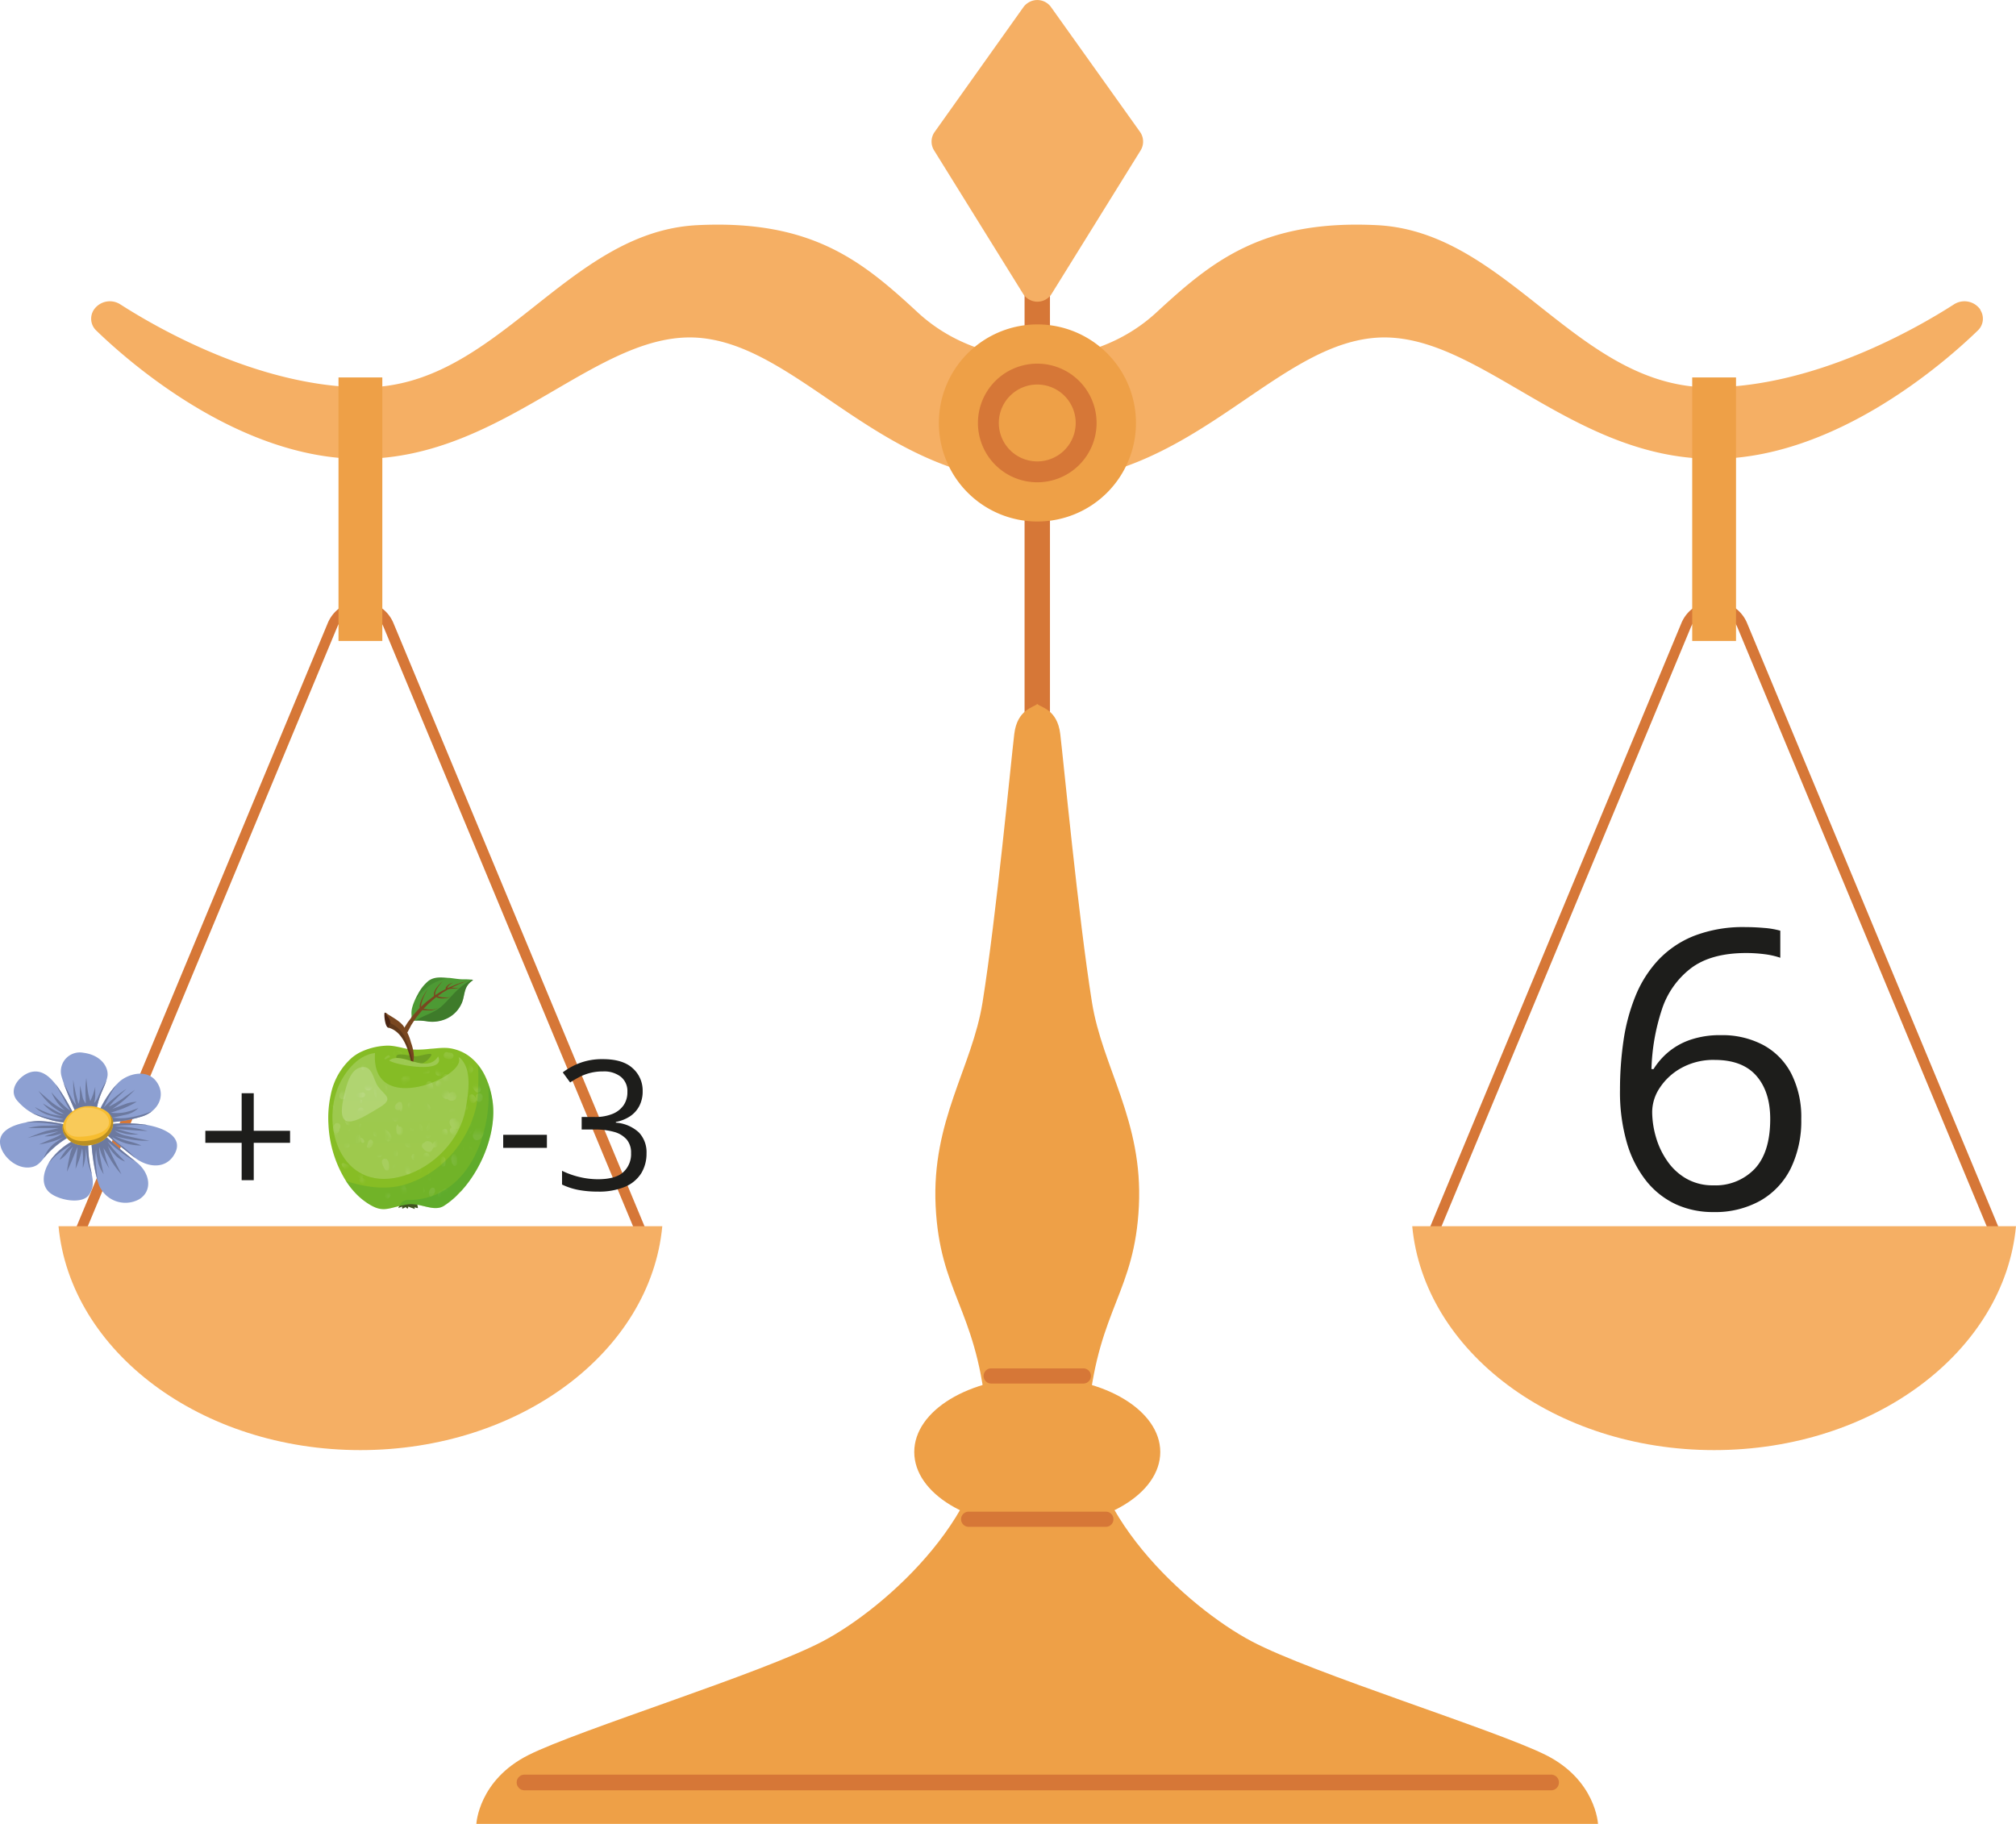 <svg xmlns="http://www.w3.org/2000/svg" xmlns:xlink="http://www.w3.org/1999/xlink" width="187.62mm" height="169.75mm" viewBox="0 0 531.84 481.17"><defs><style>.cls-1{fill:none;}.cls-17,.cls-2,.cls-24{fill:#fff;}.cls-3{fill:#d67737;}.cls-4{fill:#f5af64;}.cls-5{fill:#eea047;}.cls-6{fill:#1d1d1b;}.cls-7{fill:#8da0d2;}.cls-8{fill:#6c799f;}.cls-9{fill:#f7bd30;}.cls-10{fill:#ba8f22;}.cls-11{fill:#f9ca59;}.cls-12{fill:#3f5321;}.cls-13{fill:url(#Безымянный_градиент_3);}.cls-14,.cls-22{opacity:0.1;}.cls-15{fill:url(#Unnamed_Pattern_3);}.cls-16,.cls-22{fill:#010101;}.cls-16,.cls-18,.cls-23,.cls-24{opacity:0.2;}.cls-16,.cls-17,.cls-18,.cls-22,.cls-23,.cls-24{isolation:isolate;}.cls-17{opacity:0.19;}.cls-18{fill:#182e1a;}.cls-19{fill:#4d9a34;}.cls-20{fill:#4a2413;}.cls-21{fill:#794720;}.cls-23{fill:#1b8d37;}</style><linearGradient id="Безымянный_градиент_3" x1="107.99" y1="-345.7" x2="108.88" y2="-387.49" gradientTransform="matrix(1, 0, 0, -1, 0, -69.47)" gradientUnits="userSpaceOnUse"><stop offset="0.2" stop-color="#85bc25"/><stop offset="0.74" stop-color="#87bd24"/></linearGradient><pattern id="Unnamed_Pattern_3" data-name="Unnamed Pattern 3" width="28.8" height="28.8" patternTransform="matrix(1, 0, 0, -1, 23, 844.98)" patternUnits="userSpaceOnUse" viewBox="0 0 28.8 28.8"><rect class="cls-1" width="28.8" height="28.8"/><rect class="cls-1" width="28.8" height="28.8"/><path class="cls-2" d="M25.92,8.64a.72.72,0,1,1-.72.72h0A.72.72,0,0,1,25.92,8.64Z"/><path class="cls-2" d="M14,.8a.72.72,0,1,1-.72.72A.72.72,0,0,1,14,.8Z"/><path class="cls-2" d="M3.6,1.56a.72.72,0,1,1-.72.72h0A.72.72,0,0,1,3.6,1.56Z"/><path class="cls-2" d="M26.64,13a.72.72,0,1,1-.72.72h0A.72.72,0,0,1,26.64,13Z"/><path class="cls-2" d="M14.4,11.15a.72.72,0,1,1-.72.72h0A.72.72,0,0,1,14.4,11.15Z"/><path class="cls-2" d="M2,13.26a.72.72,0,1,1-.72.72A.72.72,0,0,1,2,13.26Z"/><path class="cls-2" d="M26.64,23.8a.72.72,0,1,1-.72.72h0A.72.72,0,0,1,26.64,23.8Z"/><path class="cls-2" d="M13.32,25.92a.72.72,0,1,1-.72.72.72.72,0,0,1,.72-.72Z"/><path class="cls-2" d="M2,25.28a.72.72,0,1,1-.72.72A.72.72,0,0,1,2,25.28Z"/><path class="cls-2" d="M7.53,9.36a.72.72,0,1,1-.72.72h0A.72.72,0,0,1,7.53,9.36Z"/><path class="cls-2" d="M21.6,6.48a.72.72,0,1,1-.72.72h0A.72.72,0,0,1,21.6,6.48Z"/><path class="cls-2" d="M11.2,19.44a.72.72,0,1,1-.72.72.72.72,0,0,1,.72-.72Z"/><path class="cls-2" d="M21.6,20.88a.72.72,0,1,1-.72.72h0A.72.72,0,0,1,21.6,20.88Z"/><path class="cls-2" d="M15.84,2.88A2.16,2.16,0,1,1,13.68,5h0A2.16,2.16,0,0,1,15.84,2.88Z"/><path class="cls-2" d="M4.2,7.17A2.16,2.16,0,1,1,2,9.33,2.16,2.16,0,0,1,4.2,7.17Z"/><path class="cls-2" d="M20.16,13.68A2.16,2.16,0,1,1,18,15.84v0A2.16,2.16,0,0,1,20.16,13.68Z"/><path class="cls-2" d="M8.64,14.4a2.16,2.16,0,1,1-2.16,2.16h0A2.16,2.16,0,0,1,8.64,14.4Z"/><path class="cls-2" d="M23,23a2.16,2.16,0,1,1-2.12,2.2v0A2.16,2.16,0,0,1,23,23Z"/><path class="cls-2" d="M8.64,23.8A2.16,2.16,0,1,1,6.48,26a2.16,2.16,0,0,1,2.16-2.2Z"/><path class="cls-2" d="M8.64,1.56A2.16,2.16,0,1,1,6.48,3.72h0A2.16,2.16,0,0,1,8.64,1.56Z"/><path class="cls-2" d="M24.48.72a2.16,2.16,0,1,1-2.16,2.16h0A2.16,2.16,0,0,1,24.48.72Z"/><path class="cls-2" d="M15.84,20.16a2.16,2.16,0,1,1-2.16,2.16h0A2.16,2.16,0,0,1,15.84,20.16Z"/><path class="cls-2" d="M25.92,16.2a2.16,2.16,0,1,1-2.16,2.16h0A2.16,2.16,0,0,1,25.92,16.2Z"/><path class="cls-2" d="M2.88,18.36A2.16,2.16,0,1,1,.72,20.52h0A2.16,2.16,0,0,1,2.88,18.36Z"/><path class="cls-2" d="M-.72,19.44"/></pattern></defs><g id="Слой_2" data-name="Слой 2"><g id="Слой_1-2" data-name="Слой 1"><polygon class="cls-3" points="273.64 59.06 270.29 59.06 270.29 263.96 273.64 263.96 276.99 263.96 276.99 59.06 273.64 59.06"/><path class="cls-4" d="M270,1.86,246.57,34.8a4.38,4.38,0,0,0-.13,4.9l23.45,37.78A4.45,4.45,0,0,0,276,78.93a4.37,4.37,0,0,0,1.45-1.45L300.89,39.7a4.44,4.44,0,0,0-.16-4.94L277.29,1.89a4.45,4.45,0,0,0-6.2-1.08A4.4,4.4,0,0,0,270,1.86Z"/><path class="cls-5" d="M407.8,463c-13.21-6.61-61.65-21.54-77.61-30-17-9-45.71-35-42.95-61.41s12.11-30.83,13.21-53.4-9.62-36.5-12.38-53.78c-3.62-22.72-7.47-63.37-8.37-70.81-.78-6.45-5.08-6.94-6.06-7.89-1,.95-5.27,1.44-6.06,7.89-.9,7.44-4.74,48.09-8.37,70.81-2.76,17.28-13.48,31.21-12.38,53.78s10.46,27,13.22,53.4-26,52.45-43,61.41c-16,8.44-64.41,23.37-77.62,30s-13.76,18.17-13.76,18.17H421.57S421,469.6,407.8,463Z"/><path class="cls-4" d="M522.48,81.74a5.1,5.1,0,0,0-7-1.45c-10.07,6.46-36.69,21.7-64,21.9-35.35.26-53.51-41-88.15-42.79-30.47-1.54-43.8,9.69-58.32,23.08-17.27,15.9-45.57,15.9-62.83,0C227.7,69.09,214.37,57.86,183.89,59.4c-34.64,1.76-52.81,43.05-88.15,42.79-27.31-.2-53.93-15.44-64-21.9a5.1,5.1,0,0,0-7,1.45,4.29,4.29,0,0,0,.65,5.45c8.51,8.25,37.53,33.86,69.76,33.86,38.42,0,63-34.79,90.1-31.86,26.68,2.89,48.2,38,88.33,38s61.65-35.15,88.34-38C389,86.26,413.59,121.05,452,121.05c32.24,0,61.25-25.61,69.76-33.86a4.27,4.27,0,0,0,.65-5.45Z"/><path class="cls-3" d="M168.78,327.79,101.2,165.43a6.63,6.63,0,0,0-12.24,0L21.38,327.79l-2.49-1.06L86.47,164.37a9.38,9.38,0,0,1,17.32,0l67.58,162.36Z"/><path class="cls-4" d="M15.44,323.49c3.1,33,37.56,59.07,79.64,59.07s76.55-26,79.64-59.07Z"/><rect class="cls-5" x="89.3" y="99.57" width="11.56" height="69.52"/><path class="cls-3" d="M525.89,327.79,458.32,165.43a6.63,6.63,0,0,0-12.24,0L378.51,327.79,376,326.73l67.57-162.36a9.38,9.38,0,0,1,17.32,0l67.58,162.36Z"/><path class="cls-4" d="M372.56,323.49c3.1,33,37.56,59.07,79.64,59.07s76.55-26,79.64-59.07Z"/><rect class="cls-5" x="446.42" y="99.57" width="11.56" height="69.52"/><path class="cls-5" d="M306.09,383.06c0,10.89-14.53,19.72-32.45,19.72s-32.45-8.78-32.45-19.72,14.53-19.71,32.45-19.71S306.09,372.18,306.09,383.06Z"/><path class="cls-5" d="M299.68,111.58a26,26,0,1,1-26-26h0A26,26,0,0,1,299.68,111.58Z"/><path class="cls-3" d="M273.64,127.23a15.65,15.65,0,1,1,15.65-15.65A15.65,15.65,0,0,1,273.64,127.23Zm0-25.79a10.14,10.14,0,1,0,10.14,10.14A10.14,10.14,0,0,0,273.64,101.44Z"/><path class="cls-3" d="M409.05,472.31H138.23a2.07,2.07,0,0,1,0-4.13H409.05a2.07,2.07,0,1,1,.29,4.13Z"/><path class="cls-3" d="M291.74,402.8h-36.2a2,2,0,0,1,0-4h36.2a2,2,0,0,1,0,4Z"/><path class="cls-3" d="M285.8,365H261.48a2,2,0,0,1,0-4H285.8a2,2,0,0,1,0,4Z"/><path class="cls-6" d="M427.37,287.46a89.61,89.61,0,0,1,.92-12.89,50.55,50.55,0,0,1,3.13-11.72,31,31,0,0,1,6-9.53,26.3,26.3,0,0,1,9.47-6.42,35.86,35.86,0,0,1,13.62-2.32c1.5,0,3.12.07,4.85.22a21.89,21.89,0,0,1,4.3.73v7.14a20.81,20.81,0,0,0-4.23-.95,38,38,0,0,0-4.77-.3q-9.3,0-14.62,4.05a22.4,22.4,0,0,0-7.67,11,55,55,0,0,0-2.7,15.57h.55a18.93,18.93,0,0,1,3.95-4.53,18.32,18.32,0,0,1,5.82-3.22,24.08,24.08,0,0,1,8-1.2,23,23,0,0,1,11.17,2.6,17.91,17.91,0,0,1,7.4,7.55,25.28,25.28,0,0,1,2.63,12,28.54,28.54,0,0,1-2.8,13.05,20,20,0,0,1-8,8.47,24.37,24.37,0,0,1-12.33,3,23.56,23.56,0,0,1-9.84-2,21.77,21.77,0,0,1-7.83-6.1,29.26,29.26,0,0,1-5.17-10.07A48,48,0,0,1,427.37,287.46ZM452,312.71a14.26,14.26,0,0,0,10.9-4.35Q467,304,467,295.21q0-7.2-3.65-11.39t-11-4.2a17.48,17.48,0,0,0-8.69,2.07,16,16,0,0,0-5.75,5.22,11.61,11.61,0,0,0-2.05,6.4,24.18,24.18,0,0,0,1,6.7,21.19,21.19,0,0,0,3,6.3,15.3,15.3,0,0,0,5.05,4.65A14,14,0,0,0,452,312.71Z"/><path class="cls-6" d="M66.94,298.32h9.58v3.17H66.94v9.86H63.75v-9.86H54.17v-3.17h9.58v-9.91h3.19Z"/><path class="cls-6" d="M132.75,302.82v-3.44h11.53v3.44Z"/><path class="cls-6" d="M169.54,287.82a8.31,8.31,0,0,1-.88,3.95,7.39,7.39,0,0,1-2.47,2.74,10.14,10.14,0,0,1-3.72,1.47v.19a10,10,0,0,1,6.09,2.6,7.58,7.58,0,0,1,2,5.49,9.93,9.93,0,0,1-1.38,5.24,9.26,9.26,0,0,1-4.24,3.57,17.76,17.76,0,0,1-7.29,1.29,26.81,26.81,0,0,1-5-.43,17.56,17.56,0,0,1-4.38-1.43v-3.63a21.75,21.75,0,0,0,4.6,1.64,21.09,21.09,0,0,0,4.82.59c3.1,0,5.34-.61,6.72-1.85a6.44,6.44,0,0,0,2.07-5.06,5.34,5.34,0,0,0-1.15-3.57,6.79,6.79,0,0,0-3.3-2,18.6,18.6,0,0,0-5.18-.64h-3.4v-3.3h3.42a12.14,12.14,0,0,0,4.7-.81,6.55,6.55,0,0,0,2.94-2.29,6,6,0,0,0,1-3.51,4.83,4.83,0,0,0-1.73-4,7.13,7.13,0,0,0-4.67-1.41,13.2,13.2,0,0,0-6.09,1.39,25.15,25.15,0,0,0-2.61,1.52l-1.95-2.66a18.3,18.3,0,0,1,4.53-2.49,16.72,16.72,0,0,1,6.07-1c3.48,0,6.08.79,7.82,2.37A7.84,7.84,0,0,1,169.54,287.82Z"/><g id="background-2"><path class="cls-7" d="M25.57,292.17a20,20,0,0,1,.93-3.24c.59-1.57,1.64-3.47,1.86-5.07.31-2.35-1.73-5.54-6.34-6.12a5,5,0,0,0-5.88,5.84c.53,2.49,3.7,9.56,3.7,9.56Z"/><path class="cls-7" d="M26.27,292.84a26,26,0,0,1,5.09-7.36c2.41-2.23,7.32-3.54,9.84-.23,2.7,3.55.7,8-4,9.37a35.94,35.94,0,0,1-8,1.44Z"/><path class="cls-7" d="M19.27,293.58a61.48,61.48,0,0,0-3.81-6.46c-2.1-3-4.27-4.95-7.14-4.33s-6.48,4.54-3.71,7.66,5.23,3.92,8,4.78a21,21,0,0,0,4.83,1Z"/><path class="cls-7" d="M17.19,296.7a33.13,33.13,0,0,0-6.73-.92c-3.17,0-9.9,1.07-10.43,4.92C-.4,304,3.57,308.26,7.6,308c3-.22,3.27-2.14,6-4.62a23.07,23.07,0,0,1,4.63-3.4Z"/><path class="cls-7" d="M29,296.58a37.89,37.89,0,0,1,9,.09c4.92.65,10.31,3.09,8.25,7.39s-6.89,4.3-10.86,1.24S28,299.23,28,299.23Z"/><path class="cls-7" d="M27.86,299.79s4.24,3.88,7.91,6.63c4,3,4.52,7.86.88,10a7.54,7.54,0,0,1-10.47-3.62c-1.74-4.34-2.11-11.95-2.11-11.95Z"/><path class="cls-7" d="M19.4,300.89a17.85,17.85,0,0,0-5.31,4.19c-2.48,2.88-3.75,7.18-1,9.54,2.48,2.09,8.67,3.17,10.41.56s.77-4.65.23-7.69a33.66,33.66,0,0,1-.49-5.93Z"/></g><g id="shadow-2"><path class="cls-8" d="M20.07,291.58c0-.07-.5-2-.63-3.05s-.14-3.69-.14-3.69.47,2.87.83,4.23.56,2.14.56,2.14a5.41,5.41,0,0,0,.38-2.14c0-1.26.06-2.66.06-2.74,0,.09.48,2.09.65,3.05a3.89,3.89,0,0,0,.84,1.73s0-1.64-.06-2.52a24.82,24.82,0,0,1,.21-4.22s.24,2.71.49,4c.15.79.55,2.14.55,2.14s.42-.93.69-1.63a22.49,22.49,0,0,0,.62-2.17c0,.86,0,1.72,0,2.57a11.49,11.49,0,0,1-.27,1.66s.44-.19,1.11-1.79,2.11-4.12,2.11-4.12c-.41,1.29-1.11,2.67-1.55,3.85a20.61,20.61,0,0,0-.95,3.26l-5.75,1s-2-4.42-3.07-7.5c0,0,1.37,2.58,2,3.78A13.08,13.08,0,0,0,20.07,291.58Z"/><path class="cls-8" d="M29.63,292.56l3.1-1.18a9.73,9.73,0,0,1,3.33-.71,25.85,25.85,0,0,1-3.89,1.89c-2,.7-3,1-3,1a13,13,0,0,0,4-.16,24.71,24.71,0,0,0,3.35-1.09A6.73,6.73,0,0,1,33,294.12c-2.54.6-3.36.73-3.36.73a14.66,14.66,0,0,0,4.72-.06,28.62,28.62,0,0,0,5.75-1.64,8.14,8.14,0,0,1-2.91,1.46,36.38,36.38,0,0,1-8,1.45l-2.87-3.22A27.79,27.79,0,0,1,30.85,286a34.73,34.73,0,0,0-2.16,3.48c-.93,1.77-1.3,2.67-1.3,2.67a29.22,29.22,0,0,1,2.13-2,44,44,0,0,1,3.86-2.93s-1.31,1.24-2.6,2.5a23.19,23.19,0,0,0-2.07,2.25,28.48,28.48,0,0,0,3.56-2.11c1.52-1.11,3.24-2.3,3.35-2.37-.11.11-1.84,1.86-3.07,2.89S29.73,292.48,29.63,292.56Z"/><path class="cls-8" d="M18.49,292.94c0-.05-.48-.8-1.44-2.59s-2.34-4.22-2.42-4.38c.28.36.56.74.83,1.14a62.52,62.52,0,0,1,3.81,6.46l-1.82,2.62a20.2,20.2,0,0,1-4.81-.95,21,21,0,0,1-4.4-1.76,30.33,30.33,0,0,0,5,1.52c2.66.58,3.54.25,3.54.25s-1.13-.23-3.71-1a9,9,0,0,1-3.9-2.21,27.83,27.83,0,0,0,4.12,1.84,22.33,22.33,0,0,0,3.25.57,8.36,8.36,0,0,1-2.34-.93,11.18,11.18,0,0,1-2.88-2.4c.06,0,1.82,1.11,3.34,1.93a5.71,5.71,0,0,0,2.25.83,20.63,20.63,0,0,1-3.38-2.24,24.06,24.06,0,0,1-3.38-3.84c.06.05,2.27,2,3.58,3.07a19.06,19.06,0,0,0,3.4,2.07,11.94,11.94,0,0,1-1.72-1.69,13.27,13.27,0,0,1-1.86-3.14c0,.05,1.49,1.79,2.85,3.09A11.69,11.69,0,0,0,18.49,292.94Z"/><path class="cls-8" d="M15.48,297.6c-.06,0-1.42,0-3.42,0s-4.5,0-4.65,0a18.9,18.9,0,0,1,3.95-.62c1.83,0,4.58-.15,4.58-.15s-.81-.17-3.49-.5a44.42,44.42,0,0,0-5.65-.23,20.46,20.46,0,0,1,3.67-.35,33.72,33.72,0,0,1,6.73.93l1,3.23a23,23,0,0,0-4.62,3.41,19.17,19.17,0,0,0-2,2.13,9,9,0,0,1,2.66-3.73c1.65-1.19,2.58-1.73,2.7-1.8a18.73,18.73,0,0,1-2.79,1.13,27.51,27.51,0,0,1-3.9.89c.08,0,1.43-.68,3.59-1.55s2.36-1.33,2.38-1.36a20.51,20.51,0,0,1-2.17.6,11.82,11.82,0,0,1-2.3.17,13.19,13.19,0,0,1,1.63-.59c.69-.2,1.92-.69,2-.73-.11,0-1.82.31-3.73.71s-4.17,1-4.3,1c.17-.07,3.57-1.47,4.8-1.8Z"/><path class="cls-8" d="M29,296.58a37.89,37.89,0,0,1,9,.09c.35,0,.7.1,1,.16h0s-2.66-.16-5.39,0a21.63,21.63,0,0,0-3.37.31,32,32,0,0,1,4.27.31,29.37,29.37,0,0,1,4.45.95l-4.45-.27c-2.51-.16-3.62-.33-3.62-.33s1.72.58,3.16.94a20.12,20.12,0,0,0,2.55.49,11.14,11.14,0,0,1-3.43-.1c-1.49-.36-2.91-.83-2.91-.83a8.32,8.32,0,0,0,3.32,1.39c2.47.63,5.82,1.24,5.82,1.24a21.2,21.2,0,0,1-5.19-.38,34.41,34.41,0,0,1-3.88-.85A19.68,19.68,0,0,0,34,301.09a21.7,21.7,0,0,1,3.3,1.11,15,15,0,0,1-4-.54A15.78,15.78,0,0,1,29.63,300s-.07.41,2.35,2.2a23,23,0,0,1,3.68,3.29l-.23-.18c-4-3.06-7.43-6.06-7.43-6.06Z"/><path class="cls-8" d="M27.28,302.86s.11.44.49,2.06a23.43,23.43,0,0,0,1.07,3.36S27.78,306.61,27,305a12.94,12.94,0,0,1-.81-2.49,12.45,12.45,0,0,0,.26,2.92c.53,2.9.91,4.38.91,4.38a12.31,12.31,0,0,1-1.4-2.87,24.81,24.81,0,0,1-.62-3.63,14.94,14.94,0,0,0-.07,3.78c.22,2.1.47,4.33.49,4.44a52.5,52.5,0,0,1-1.66-10.66l3.79-1.07s4.24,3.87,7.91,6.62l.08.07A24,24,0,0,1,32,304c-2.51-1.9-3.6-2.92-3.6-2.92a22.56,22.56,0,0,0,2.19,2.86L33,306.44a6.68,6.68,0,0,1-2.42-1.51,14.68,14.68,0,0,1-2.15-2.69A34.47,34.47,0,0,0,30,305.76c.91,1.79,2,3.92,2,4a24.74,24.74,0,0,1-2.75-3.69C28.22,304.29,27.33,302.93,27.28,302.86Z"/><path class="cls-8" d="M23.75,307.48c.17.89.36,1.7.52,2.46a21.9,21.9,0,0,1-1.15-3.62c-.24-1.42-.47-3.37-.48-3.49,0,.1,0,1.38-.15,2.57a13.57,13.57,0,0,1-.64,2.75s0-1.78.06-2.61a20.74,20.74,0,0,0-.23-2.61s-.31,1.33-.62,2.44c-.25.9-1.13,3-1.13,3s.15-2,.27-3.12l.28-2.69s-.87,2-1.32,3.13-1.48,3.43-1.48,3.43a26.5,26.5,0,0,1,.67-3.9,9.55,9.55,0,0,1,.88-2.68c-.05.05-.78.8-1.61,1.82A7.61,7.61,0,0,1,15.68,306a20.75,20.75,0,0,1,1.42-2.17A13,13,0,0,1,18.92,302a26.22,26.22,0,0,0-3.47,2.32,14.35,14.35,0,0,0-2.65,2.63,11.23,11.23,0,0,1,1.3-1.83,17.76,17.76,0,0,1,5.31-4.2l3.86.68a34.63,34.63,0,0,0,.48,5.93Z"/></g><path id="background-3" class="cls-9" d="M22.06,291.92c-3.52.62-6.43,4.21-5.28,6.89,1.28,3,4.46,3.81,7.57,3.19,4.36-.87,6.14-4.74,5.28-6.89C28.52,292.34,24.68,291.46,22.06,291.92Z"/><path id="shadow-3" class="cls-10" d="M29.63,295.11c.86,2.15-.93,6-5.28,6.89-3.1.62-6.29-.19-7.57-3.19a3.38,3.38,0,0,1-.12-2.26,4.38,4.38,0,0,0,1.15,3c1.47,1.38,3.45,1.78,6.05,1.29s4.36-1.65,5.19-3.63a3.6,3.6,0,0,0-.4-3.58A4.13,4.13,0,0,1,29.63,295.11Z"/><path id="light-2" class="cls-11" d="M22.54,292.22a6,6,0,0,0-4.73,3.09c-.82,1.37-1,4.64,2.93,4.59s7.83-1.25,8-3.56S26.61,292.13,22.54,292.22Z"/><path class="cls-12" d="M106.83,316.66a3.7,3.7,0,0,0-1.75,2.06c.31-.19.69-.24,1-.42,0,.14,0,.46.06.56a2.89,2.89,0,0,0,.83-.4c.21.09.34.33.59.4a5,5,0,0,1,.22-.56c.5.33,1.09.37,1.61.68,0,0,0-.43,0-.49a3.36,3.36,0,0,0,.85.23c0-1-.66-2.34-1.76-2.36Z"/><path class="cls-13" d="M121.68,314.2c-.39.43-.8.85-1.22,1.25a22.31,22.31,0,0,1-3.32,2.65c-2.74,1.76-6.35-.93-9.72-.36-5,.86-6.25,2.45-10.44-.3a18.15,18.15,0,0,1-2.53-2,21.6,21.6,0,0,1-3.16-3.85,30.9,30.9,0,0,1-4.64-14.94,28.5,28.5,0,0,1,.59-7.76,17.52,17.52,0,0,1,5.57-9.83A12.18,12.18,0,0,1,95,277.61a17.51,17.51,0,0,1,6.73-1.74c2-.15,4.22.58,6.19.94a26.09,26.09,0,0,0,5.44-.11c2.73-.17,4.41-.58,7,.23a11,11,0,0,1,3.37,1.68,13.27,13.27,0,0,1,1.55,1.35c.31.33.61.67.89,1a15.55,15.55,0,0,1,2.07,3.46,22.87,22.87,0,0,1,1.66,5.72C131.15,297.87,127.53,307.8,121.68,314.2Z"/><g class="cls-14"><path class="cls-15" d="M117,285c.15.18-.24-.51-.13-.17a1.93,1.93,0,0,0,.47.69,2.31,2.31,0,0,0,1.16.79,1,1,0,0,0,1-.26,1,1,0,0,0,.26-1,2.66,2.66,0,0,0-.87-1.09,2.18,2.18,0,0,0-.7-.46c-.34-.09.34.29.17.14A.94.94,0,0,0,117,285Z"/><path class="cls-15" d="M121,280.85a3,3,0,0,0,.86,1.31,4.06,4.06,0,0,0,1.58,1.08,1.13,1.13,0,0,0,1.27-1.64,3.5,3.5,0,0,0-1.36-1.14,5.48,5.48,0,0,0-1.35-.61.82.82,0,0,0-1,1Z"/><path class="cls-15" d="M115.75,315.69a1.29,1.29,0,0,0,1.56-.06c.5-.29,1.13-1.12.78-1.71s-1-.36-1.42-.05-1,.6-1.11,1.12a.72.72,0,0,0,.19.7Z"/><path class="cls-15" d="M113.88,315.61a2.44,2.44,0,0,0,.33-.23,3,3,0,0,0,.31-.48,1.39,1.39,0,0,0,.14-1.32.56.56,0,0,0-.61-.24c-.45.07-.65.52-.81.9a1.66,1.66,0,0,0,0,1.1.46.46,0,0,0,.67.27Z"/><path class="cls-15" d="M113.71,311.06c.05-.48.09-.95.1-1.43a6.14,6.14,0,0,0-.16-1.28.15.15,0,0,0-.18-.1.13.13,0,0,0-.09.07,2.72,2.72,0,0,0-.41,1.1,8.16,8.16,0,0,0,0,1.64.35.35,0,0,0,.7,0Z"/><path class="cls-15" d="M117,311.11a8.47,8.47,0,0,0,.08-.86.66.66,0,0,0-1.22-.33,1.31,1.31,0,0,0,.11,1.62c.38.44,1,0,1-.43Z"/><path class="cls-15" d="M120,312a2.85,2.85,0,0,1,.5-1.33c.17-.37-.19-.86-.61-.61a1.7,1.7,0,0,0-.67,2c.14.39.8.36.77-.11Z"/><path class="cls-15" d="M123.72,307.44c.26-.58,1.21-2.46.12-2.76s-1,1.93-1,2.52.68.7.89.24Z"/><path class="cls-15" d="M120.56,306.91c0,.33,0-.15,0-.24a3.85,3.85,0,0,0,0-.48,3.77,3.77,0,0,0-.12-1.25.63.63,0,0,0-.79-.42.59.59,0,0,0-.35.27,2,2,0,0,0-.2,1.46,2.48,2.48,0,0,0,.18.66c.08.14.19.27.27.41.3.59,1.06.14,1-.41Z"/><path class="cls-15" d="M117.48,307.2c.06-.7.24-1.78-.58-2.08a.46.46,0,0,0-.46.12c-.47.49-.13,1.36-.07,2a.55.55,0,0,0,.58.53.57.57,0,0,0,.53-.53Z"/><path class="cls-15" d="M113.12,306.48c0-.11.11-.17.14-.28a2.81,2.81,0,0,1,.08-.31,2.26,2.26,0,0,0-.08-1.18.82.82,0,0,0-1.57,0,1.77,1.77,0,0,0,.37,1.52,2.16,2.16,0,0,0,.43.29.8.8,0,0,0,.59,0s0,0,0,0Z"/><path class="cls-15" d="M108.29,309.56c.25-.37,0-1-.12-1.39a1.64,1.64,0,0,0-.3-.57,1,1,0,0,0-.41-.25.59.59,0,0,0-.37,0c.3,0,.39.06.27,0a.41.41,0,0,0-.57.17l0,.07c-.07.19.41-.46,0-.08a.82.82,0,0,0-.22.55,1.89,1.89,0,0,0,.17.7c.13.39.44,1,.87,1.07a.61.61,0,0,0,.68-.27Z"/><path class="cls-15" d="M103.4,303.81c.2.56.32,1.14,1,1.32a.31.31,0,0,0,.35-.15c.41-.54.14-1.15-.17-1.66s-1.4-.21-1.15.48Z"/><path class="cls-15" d="M102.77,310.65c-.32.45.13,1.2.4,1.56s1.14,1.07,1.52.42-.27-1.22-.65-1.58S103.08,310.22,102.77,310.65Z"/><path class="cls-15" d="M108.5,314.91a5,5,0,0,0,.92.54.45.45,0,0,0,.44-.75A3,3,0,0,0,109,314c-.58-.3-1.08.55-.51.87Z"/><path class="cls-15" d="M112,313.92a2.85,2.85,0,0,1-.29-.94,2.56,2.56,0,0,0-.22-1,.28.28,0,0,0-.39-.1l0,0c-.69.62-.28,1.84,0,2.54s1.19.08.9-.52Z"/><path class="cls-15" d="M111.11,309.13a8.84,8.84,0,0,0-.08-1.54.2.2,0,0,0-.25-.14l-.09.05a2.33,2.33,0,0,0-.43,1.63.43.43,0,0,0,.85,0Z"/><path class="cls-15" d="M109.8,305.69q0,.19,0,0c0-.07,0-.15-.07-.23s0-.39-.1-.58-.3-.63-.66-.42c-.75.43-.29,1.8.52,1.79a.36.36,0,0,0,.36-.35.37.37,0,0,0,0-.18Z"/><path class="cls-15" d="M102.67,308.24c.06-.75-.1-2.88-1.32-2.55s-.2,2.22.23,2.85a.6.6,0,0,0,.82.19.6.6,0,0,0,.27-.49Z"/><path class="cls-15" d="M96.94,307.5c0-.64,0-1.57-.71-1.8a.33.33,0,0,0-.41.22h0a2.07,2.07,0,0,0,0,.7,5.1,5.1,0,0,1,.07.87A.51.51,0,0,0,96.94,307.5Z"/><path class="cls-15" d="M95.74,310c0,.2,0,.18,0,0s-.11-.25-.17-.37-.23-.42-.33-.65a2,2,0,0,0-1.08-1.33.63.63,0,0,0-.77.44,2.19,2.19,0,0,0,.48,1.77,3.5,3.5,0,0,0,.52.68,2.29,2.29,0,0,0,.72.35c.46.19.92-.45.65-.84Z"/><path class="cls-15" d="M94.94,311.81c.3.27.57.57.87.83a1.94,1.94,0,0,0,1.16.67l-.37-.1a1,1,0,0,0,.51.16.63.63,0,0,0,.61-.62c.14-1.09-1.3-1.69-2.15-2a.64.64,0,0,0-.62,1.07Z"/><path class="cls-15" d="M98.69,314.75c.64.34,1.32.93,2.08.63a.55.55,0,0,0,.37-.66c-.17-.77-1-1.1-1.6-1.41a.84.84,0,0,0-.84,1.45Z"/><path class="cls-15" d="M103,315.37c0-.54-.24-1.22-.91-1.22s-.7.74-.71,1.22A.81.81,0,0,0,103,315.37Z"/><path class="cls-15" d="M99.61,311.06v-.47a.53.53,0,0,0,0-.25c0,.2,0-.06,0-.14a.65.65,0,0,0-1-.39.76.76,0,0,0-.38.72,1.41,1.41,0,0,0,.41.79.51.51,0,0,0,1-.26Z"/><path class="cls-15" d="M100.48,314a3.16,3.16,0,0,0,1.18.73.66.66,0,0,0,.73-1,3.35,3.35,0,0,0-.8-.88C100.88,312.16,99.73,313.32,100.48,314Z"/><path class="cls-15" d="M107.33,315.37a4.46,4.46,0,0,0-1-3.35.79.79,0,0,0-.77-.2l-.19.08a.79.79,0,0,0-.39.68c.06.95.45,1.83.5,2.79a1,1,0,0,0,1.89,0Z"/><path class="cls-15" d="M105.49,309.33c-.16-.62-.32-2.38-1.34-2.1-.53.15-.68.77-.69,1.25a5.67,5.67,0,0,0,.26,1.34C104,311,105.79,310.49,105.49,309.33Z"/><path class="cls-15" d="M103.27,307.19l-.14-.14s0,0,0,0a.17.17,0,0,0,.17.16A0,0,0,0,0,103.27,307.19Z"/><path class="cls-15" d="M100.41,303.84a2.94,2.94,0,0,0-1.18-.57c-.47-.1-1,.43-.69.9s.61.6.89.94a.81.81,0,1,0,1-1.27Z"/><path class="cls-15" d="M96.06,300.9a1.46,1.46,0,0,0-.75-.74.22.22,0,0,0-.27.16.2.2,0,0,0,0,.11,3.69,3.69,0,0,0,.24.8C95.51,301.83,96.38,301.41,96.06,300.9Z"/><path class="cls-15" d="M95.27,298.15c0-.25.09-.5.12-.74a2.45,2.45,0,0,0-.07-.81.23.23,0,0,0-.44,0c-.06.28-.15.54-.21.82a3.58,3.58,0,0,0,0,.73.32.32,0,0,0,.64,0Z"/><path class="cls-15" d="M92.57,293.06c-.94.62-2.28,2.38-1.19,3.44-.06-.12-.13-.24-.2-.36a1.69,1.69,0,0,0,.32.55.67.67,0,0,0,1-.13,1.57,1.57,0,0,0,.18-.42c-.06.12-.13.24-.2.36.55-.53.32-1.38,1-1.88a.9.9,0,1,0-.91-1.56Z"/><path class="cls-15" d="M91.88,301.58l-.1-.05a.72.72,0,0,0-1,.26.74.74,0,0,0,.26,1,.75.75,0,0,0,.74,0l.1-.05a.68.68,0,0,0,.23-.93A.63.63,0,0,0,91.88,301.58Z"/><path class="cls-15" d="M95,300.82c0-.32.06-.63.06-.95a.79.79,0,0,0-1.46-.39,2.45,2.45,0,0,0-.26,1.34.83.83,0,0,0,1.66,0Z"/><path class="cls-15" d="M96.91,302.79c.91.57,1.87-1.15,1.36-1.85a.58.58,0,0,0-.9-.12,2.08,2.08,0,0,0-.38,1,4.07,4.07,0,0,0-.22.7A.29.29,0,0,0,96.91,302.79Z"/><path class="cls-15" d="M100,299.68a3,3,0,0,0,.62-1.24c.16-.68.15-1.5-.61-1.75a1,1,0,0,0-1.17.79c-.06.22-.09.45-.14.66l-.09.31s-.11.31,0,.13a.92.92,0,0,0,.14,1.09.91.91,0,0,0,1.28,0Z"/><path class="cls-15" d="M96.38,292.82a4.15,4.15,0,0,1-.7-.15l.74.74a2.29,2.29,0,0,0-.78-1.15.79.79,0,0,0-.94.12,1.48,1.48,0,0,0-.22,1.85,1.05,1.05,0,0,0,1.2.49,4.15,4.15,0,0,1,.7-.15.91.91,0,0,0,0-1.74Z"/><path class="cls-15" d="M95.59,290.63a1,1,0,0,0-.15-.46.24.24,0,0,0-.32-.08.3.3,0,0,0-.08.08,1.09,1.09,0,0,0-.15.46.35.35,0,0,0,.69.16.43.43,0,0,0,0-.16Z"/><path class="cls-15" d="M95.37,288.24a.78.78,0,0,1-.34.05,1.66,1.66,0,0,0-.65.21.51.51,0,0,0-.18.71.45.45,0,0,0,.18.18,1.86,1.86,0,0,0,1.64,0,.65.65,0,0,0,.23-.88A.68.68,0,0,0,95.37,288.24Z"/><path class="cls-15" d="M91.09,289.45a5.59,5.59,0,0,1,.46-1.34,1.75,1.75,0,0,0,.21-1.53.59.59,0,0,0-.67-.28,1.86,1.86,0,0,0-1,1.17,6.81,6.81,0,0,0-.52,1.58c-.18,1,1.28,1.38,1.47.41Z"/><path class="cls-15" d="M93.1,285.16c.26-.25.57-.44.81-.71a.65.65,0,0,0-.62-1.08,2.74,2.74,0,0,0-1.23.77c-.68.66.36,1.68,1,1Z"/><path class="cls-15" d="M96.66,281.67a1.12,1.12,0,0,0-.29-.85.54.54,0,0,0-.76,0c-.26.21-.26.54-.3.85-.1.87,1.45.87,1.35,0Z"/><path class="cls-15" d="M97,280.59a1.69,1.69,0,0,0,.32-.8.77.77,0,0,0-.57-.76.79.79,0,0,0-.89.37,1.06,1.06,0,0,0,.18,1.32.62.62,0,0,0,1-.13Z"/><path class="cls-15" d="M98.67,287.31c0,.76.07,2,.78,2.45l-.27-.28a1.57,1.57,0,0,0,.28.44.54.54,0,0,0,.76,0,1.4,1.4,0,0,0,.33-.61l-.17.34a1.72,1.72,0,0,0,.37-1.43,2.69,2.69,0,0,0-.43-1.35.89.89,0,0,0-1.65.44Z"/><path class="cls-15" d="M101.55,289.42c.3-.85.9-1.91.52-2.82a.46.46,0,0,0-.76-.2,6.86,6.86,0,0,0-1.08,2.66C100,289.93,101.25,290.24,101.55,289.42Z"/><path class="cls-15" d="M102.2,283.6c0,.61,0,1.53.77,1.71a.55.55,0,0,0,.53-.14c.38-.43.22-1,.23-1.57a.77.77,0,0,0-1.53,0Z"/><path class="cls-15" d="M105.89,292.29a2.09,2.09,0,0,0,.12-1,.59.59,0,0,0-.88-.51,2.41,2.41,0,0,0-.85.83.88.88,0,0,0,.32,1.2A.9.9,0,0,0,105.89,292.29Z"/><path class="cls-15" d="M105.72,290.86a3.19,3.19,0,0,0-.12,2.35.22.22,0,0,0,.3.08l.08-.08a3.19,3.19,0,0,0-.12-2.35.08.08,0,0,0-.09-.05A.08.08,0,0,0,105.72,290.86Z"/><path class="cls-15" d="M106.36,298.59a1.53,1.53,0,0,0-.2-1,.79.79,0,0,0-1.34,0,1.6,1.6,0,0,0-.2,1A.87.87,0,0,0,106.36,298.59Z"/><path class="cls-15" d="M104.83,296.62a2,2,0,0,0,.31,2.47.41.41,0,0,0,.55-.15.36.36,0,0,0,0-.09,1.93,1.93,0,0,0-.25-1.19,9.11,9.11,0,0,0-.51-1,.09.09,0,0,0-.12,0l0,0Z"/><path class="cls-15" d="M109.71,297.56c0-.43,0-.86,0-1.3s-.26-1.07-.77-1.07-.62.52-.73.87a5.37,5.37,0,0,0-.08,1.5.81.81,0,0,0,1.62,0Z"/><path class="cls-15" d="M110.07,297.11a3.24,3.24,0,0,0,.29,2,.66.66,0,0,0,1.2-.51,12,12,0,0,1-.26-1.48.61.61,0,1,0-1.22,0Z"/><path class="cls-15" d="M113.61,299.68c.17-.6.3-1.19.45-1.79a2.58,2.58,0,0,0,.13-1.75.44.44,0,0,0-.5-.2c-1.14.46-1.19,2.32-1.47,3.35a.72.72,0,0,0,1.39.39Z"/><path class="cls-15" d="M113.92,295.69c.2.55.39,1.29,1,1.55a.64.64,0,0,0,.94-.54,3.83,3.83,0,0,0-.37-1.44C115.16,294.27,113.58,294.72,113.92,295.69Z"/><path class="cls-15" d="M117.39,300.67a13.29,13.29,0,0,0,.54-1.22,1.54,1.54,0,0,0,0-1.31.61.61,0,0,0-.52-.31c-1,.1-1.17,1.18-1.51,1.94a.91.91,0,0,0,.32,1.21.89.89,0,0,0,1.21-.31Z"/><path class="cls-15" d="M120.07,293.55c0-.07,0-.14,0-.2,0,.13-.07.26-.11.4a1.07,1.07,0,0,0,.1-.68.8.8,0,0,0-1.54.43.82.82,0,0,0,.41.53.67.67,0,0,0,.72,0,.85.85,0,0,0,.41-.53.8.8,0,0,0-1.54-.43,1.06,1.06,0,0,0,.09.68c0-.14-.07-.27-.1-.4,0,.06,0,.13,0,.2a.77.77,0,0,0,1.53,0Z"/><path class="cls-15" d="M119.78,299.55l0-.08a1,1,0,0,0,.15,1.14.89.89,0,0,0,1.33,0,1,1,0,0,0,.16-1.14s0,0,0,.08a.89.89,0,0,0-1.71,0Z"/><path class="cls-15" d="M119.89,300.38c-1.13,0-2.57.11-2.92,1.42a1,1,0,0,0,1.39,1.07c.55-.37.84-1,1.53-1a.73.73,0,0,0,0-1.46Z"/><path class="cls-15" d="M115.59,300.85a1.76,1.76,0,0,0-1,.32,1,1,0,0,0-.36,1.24.62.62,0,0,0,.67.28c.29-.07.43-.39.71-.41.91-.06.92-1.47,0-1.43Z"/><path class="cls-15" d="M122,298.7l.05-.19c.07,0,0-.15,0-.14s-.25.15-.29.33a.13.13,0,0,0,.11.17.15.15,0,0,0,.17-.1Z"/><path class="cls-15" d="M124.2,299a15,15,0,0,0,1-1.48c.29-.42.82-1.14.26-1.58-.77-.62-1.3.53-1.5,1.07a2.89,2.89,0,0,0-.14,1.9.22.22,0,0,0,.27.15l.09-.05Z"/><path class="cls-15" d="M126.36,300.7a3.93,3.93,0,0,0,1-1,4.8,4.8,0,0,0,.52-.83,2.92,2.92,0,0,0,.19-.49,1.1,1.1,0,0,0,0-.67c0,.2,0,.23,0,.1a1.14,1.14,0,0,0-1.69-1,3.07,3.07,0,0,0-.36.27l.53-.31a2.19,2.19,0,0,0-1.27,1.31,6.51,6.51,0,0,0-.53,1.32c-.17.88.74,1.82,1.61,1.24Z"/><path class="cls-15" d="M125.53,289.7c-.29-.5-.75-1.31-1.45-.89s-.26,1.21,0,1.75a.85.85,0,0,0,1.16.31.87.87,0,0,0,.31-1.17Z"/><path class="cls-15" d="M123.21,286.07a.52.52,0,0,1-.15-.39.05.05,0,1,0-.1,0,.64.64,0,0,0,.13.48.06.06,0,0,0,.1,0,.07.07,0,0,0,0-.1Z"/><path class="cls-15" d="M122.21,283.13a.23.23,0,0,0-.22-.2.08.08,0,0,0,0,.16l.07.07a.1.1,0,0,0,.11.08.09.09,0,0,0,.08-.1Z"/><path class="cls-15" d="M120.19,280.48q-.14-.17,0,.06c-.16-.73-1.22-.52-1.26.17a1.67,1.67,0,0,0,.75,1.26c.42.34,1.23,0,1-.58a2.66,2.66,0,0,0-.26-.6,2.2,2.2,0,0,1-.17-.25,1.37,1.37,0,0,0-.16-.18q.07.11,0,0l.09.32v0l-.6.46.17,0a.43.43,0,0,0,.52-.31.46.46,0,0,0-.11-.4Z"/><path class="cls-15" d="M124.19,286c.23.34.39.73.62,1.07a3.36,3.36,0,0,0,.87,1.07.8.8,0,0,0,1.16-.48c.18-1.18-.82-2-1.7-2.61a.7.7,0,0,0-1,.94Z"/><path class="cls-15" d="M125.53,289.24a3.37,3.37,0,0,0,.08.84.85.85,0,0,0,1.63,0,3.37,3.37,0,0,0,.08-.84A.9.9,0,0,0,125.53,289.24Z"/><path class="cls-15" d="M121.49,291.53a3.52,3.52,0,0,0,.33,1.13.86.86,0,0,0,1.56-.21,1.83,1.83,0,0,0-.54-1.7C122.26,290.09,121.34,290.8,121.49,291.53Z"/><path class="cls-15" d="M121.23,285.76a.88.88,0,0,0-.28,0h0q-.36.16-.09,0a.92.92,0,0,0-.65.56,1.39,1.39,0,0,0,.49,1.79.8.8,0,0,0,1-.13,1.47,1.47,0,0,0,.34-.9v-.27c0-.1-.07-.64,0-.24l-.24.59-.23.13a.81.81,0,0,0-.22-1.59Z"/><path class="cls-15" d="M115.73,286.72h0a.75.75,0,1,0,0-1.49h-.13a.74.74,0,0,0,0,1.47h.13a.74.74,0,0,0,.75-.74.76.76,0,0,0-.75-.75h0c-1-.08-1,1.58,0,1.5Z"/><path class="cls-15" d="M112.51,286.36a6.62,6.62,0,0,0,.48,1.86.82.82,0,0,0,.72.41h0l-.49-.2.1.07a.61.61,0,0,0,.94-.12l0-.09-.25.24,0,0a.81.81,0,0,0,.41-.71,8.39,8.39,0,0,0-.33-1.92.88.88,0,0,0-1.09-.61.9.9,0,0,0-.61,1.09Z"/><path class="cls-15" d="M109.75,287.26l-.09.07.64-.27c.43,0-.43,0-.44,0a1.58,1.58,0,0,0-.65.43,2.32,2.32,0,0,0-.61,1,1.89,1.89,0,0,0,.4,1.86.5.5,0,0,0,.59.07,1.25,1.25,0,0,0,.48-.43l-.27.27a2.15,2.15,0,0,0,.5-.4,2.59,2.59,0,0,0,.44-.59c.09-.16.17-.33.27-.49a.88.88,0,0,0,.17-.35c0-.09,0-.19,0-.29,0-.33,0-.38,0-.15l-.27.64.09-.06a.91.91,0,0,0,0-1.29.93.93,0,0,0-1.29,0Z"/><path class="cls-15" d="M108.31,292.42c.47,0,.81.24,1.29,0a.66.66,0,0,0,.3-.75c-.15-.68-1-.86-1.59-.88-1,0-1,1.57,0,1.61Z"/><path class="cls-15" d="M116.24,288.39a4.27,4.27,0,0,0,.41.83,1.59,1.59,0,0,0,1.21.74,1,1,0,0,0,.91-1.19,2.73,2.73,0,0,0-.43-.8,6.94,6.94,0,0,0-.59-.75,1,1,0,0,0-1.51,1.17Z"/><path class="cls-15" d="M118.73,290.36a1.42,1.42,0,0,0,1.34-.29,1.34,1.34,0,0,0,.25-1.53,1,1,0,0,0-1.39-.41,1.3,1.3,0,0,0-.45.48c.34-.31.35-.34,0-.08-.11.13.17-.1.21-.11a1,1,0,0,0,0,1.93Z"/><path class="cls-15" d="M116.39,283.72l.12-.07-1.4-.37-.09-.2a1,1,0,0,0,1.23.69.88.88,0,0,0,.22-.1,1.1,1.1,0,0,0,.41-.39,1,1,0,0,0-.16-1.25,1.06,1.06,0,0,0-1.25-.16,1.48,1.48,0,0,0-.45.48,1,1,0,0,0,1.37,1.37Z"/><path class="cls-15" d="M113,282.28a3.79,3.79,0,0,1-.73-.28,2.31,2.31,0,0,0-.94-.22,2.37,2.37,0,0,0-.88,0,1.17,1.17,0,0,0-.83,1.14.91.91,0,0,0,.67.88,1.23,1.23,0,0,0,.71,0,1.08,1.08,0,0,0,.46-.27c0-.06.26-.18.1-.12a3.62,3.62,0,0,1,1.34-.25.44.44,0,0,0,.43-.45.43.43,0,0,0-.31-.42Z"/><path class="cls-15" d="M107.57,283.85a2,2,0,0,0-1.27.19,1.27,1.27,0,0,0-.63,1.47.82.82,0,0,0,.76.59,1.16,1.16,0,0,0,.94-.39c.07-.08.16-.15.24-.23s.2-.26.11-.13l.12-.1-.36.21.08,0a.79.79,0,0,0,0-1.58Z"/><path class="cls-15" d="M117.4,279.12a2.11,2.11,0,0,0,1.86.11.79.79,0,0,0,0-1.36c-.4-.22-.82-.11-1.22-.26-.88-.34-1.48,1.11-.64,1.51Z"/><path class="cls-15" d="M106.85,280.2a1.18,1.18,0,0,0-.15-1.47,1.2,1.2,0,0,0-1.48-.21.94.94,0,0,0-.43,1.05c0,.09.07.19.11.28-.07-.13.36.52.13.17a1.65,1.65,0,0,0,.58.5.92.92,0,0,0,1.23-.32Z"/><path class="cls-15" d="M105.87,277.62a2.39,2.39,0,0,0-1.48-.53.76.76,0,0,0-.7.54,1.21,1.21,0,0,0,0,.38.73.73,0,0,0,.51.51l.48.12a2.38,2.38,0,0,1,.44.25c.81.52,1.53-.75.75-1.28Z"/><path class="cls-15" d="M102.37,278.43a2.15,2.15,0,0,0-.9.76.19.19,0,0,0,.07.26.21.21,0,0,0,.19,0c.3-.17.62-.34,1-.49s0-.72-.31-.53Z"/><path class="cls-15" d="M101.3,281.84a1.47,1.47,0,0,1-.35.08.89.89,0,0,0-.48.25.56.56,0,0,0,0,.79,1.27,1.27,0,0,0,1.34.09A.66.66,0,1,0,101.3,281.84Z"/><path class="cls-15" d="M99.64,281.09a3.48,3.48,0,0,0-.81.86c-.11.15-.18.32-.27.47a1.55,1.55,0,0,0-.24.58.79.79,0,0,0,1,.95,2.68,2.68,0,0,0,1.13-.62,2.3,2.3,0,0,0,.72-1.09c.21-.8-.72-1.68-1.48-1.14Z"/><path class="cls-15" d="M97.84,286a1.08,1.08,0,0,0-1.61.93.77.77,0,0,0,.61.71,1.11,1.11,0,0,0,.6,0,1,1,0,0,0,.28-.11c.26-.19.23-.19-.07,0a.83.83,0,0,0,.19-1.5Z"/><path class="cls-15" d="M91,283.42c-.92-.2-1.49.48-1.74,1.28,0,.11,0,.22,0,.33,0-.21,0,.07,0,.1a3.66,3.66,0,0,0,0,.57,2.25,2.25,0,0,0,.09.82.4.4,0,0,0,.47.27,2.36,2.36,0,0,0,1.07-1l.1-.15c-.08.12,0,.07.11-.14a1.13,1.13,0,0,0,.1-.13c-.08.09-.08.1,0,0s.14-.17.2-.26c-.09.11-.1.12,0,0a1.16,1.16,0,0,0,.2-.24c-.15.22-.08.1,0,.05a1,1,0,0,0-.41-1.57Z"/><path class="cls-15" d="M88.39,296.49a1.83,1.83,0,0,0-.55,1,2,2,0,0,0,0,.77,1.77,1.77,0,0,0,.26.49A.68.68,0,0,0,89,299a.7.7,0,0,0,.29-.37c-.14.4.13-.21.14-.24l.12-.38,0-.09c0,.11,0,0,.07-.18s0-.12,0,0l.09-.13a.87.87,0,0,0-.14-1.07.89.89,0,0,0-1.25,0Z"/><path class="cls-15" d="M100.7,299c.45.63,1,2.6,2.14,2,.65-.37.4-1.3.12-1.82a4.17,4.17,0,0,0-1.24-1.2c-.59-.44-1.45.43-1,1Z"/><path class="cls-15" d="M103.8,295.47c-.12,0-.4-.44-.17,0a.83.83,0,0,0,.49.37.73.73,0,0,0,.71-.22.91.91,0,0,0,.16-1,1,1,0,0,0-1-.64A.77.77,0,0,0,103.8,295.47Z"/><path class="cls-15" d="M126.24,291.57c-.58-.05-1,.67-1,1.18a1.73,1.73,0,0,0,.27.82,1.24,1.24,0,0,0,.43.42l.31.14c.29,0,.35,0,.17,0a.88.88,0,0,0,.88-.24.93.93,0,0,0,.23-.87l-.09-.21c0,.15,0,.1-.08-.16a1.07,1.07,0,0,0-.15-.22l-.15-.21h0a1.78,1.78,0,0,0-.23-.33.88.88,0,0,0-.63-.35Z"/><path class="cls-15" d="M118.74,298.56a1.37,1.37,0,0,0,1,.91.77.77,0,0,0,.59-1.41s.1.12,0-.05-.12-.18-.18-.27a.81.81,0,0,0-1.4.81Z"/><path class="cls-15" d="M87.63,299.56c-.28.79.07,1.94,1.05,1.94.46,0,.66-.35.68-.76a1.17,1.17,0,0,0-.11-.49.46.46,0,0,1,0-.26.82.82,0,0,0-1.58-.43Z"/><path class="cls-15" d="M92.05,298.52a1.46,1.46,0,0,0,1.14,1.25.88.88,0,0,0,1.08-.83,1.1,1.1,0,0,0-.29-.86,2.69,2.69,0,0,0-.5-.39A.86.86,0,0,0,92.05,298.52Z"/><path class="cls-15" d="M86.89,291.57c-.7.7.06,1.76.59,2.3a.79.79,0,0,0,.78.2.87.87,0,0,0,.48-.36.79.79,0,0,0,0-.81c-.15-.25-.31-.5-.46-.76a1.49,1.49,0,0,0-.55-.67.68.68,0,0,0-.83.1Z"/><path class="cls-15" d="M90.14,307.3a2,2,0,0,0,1.76,1.35.47.47,0,0,0,.45-.59,1.39,1.39,0,0,0-.7-.75,4.09,4.09,0,0,0-1.05-.46.37.37,0,0,0-.46.27.6.6,0,0,0,0,.19Z"/><path class="cls-15" d="M122.58,303.78a3,3,0,0,0,.39.14s-.16-.13,0,0l.06.07c-.09-.1-.06-.05.09.13a1.94,1.94,0,0,0,.29.21.74.74,0,0,0,1-.27c.67-1-.6-2.15-1.61-1.83-.62.2-.91,1.22-.2,1.54Z"/><path class="cls-15" d="M111.44,302.74c.45.65,1.46,1.55,2.29,1A.67.67,0,0,0,114,303a1.44,1.44,0,0,0-.71-.75,1.47,1.47,0,0,1-.42-.37.85.85,0,0,0-1.47.87Z"/><path class="cls-15" d="M107,302.28a1.33,1.33,0,0,0,1.55.3.69.69,0,0,0,.36-.57.88.88,0,0,0-.47-.74l.27.27a1,1,0,0,0-.35-.39L108,301a.84.84,0,0,0-1,1.31Z"/><path class="cls-15" d="M118.76,295.43a1.48,1.48,0,0,0,0,1.33,2.13,2.13,0,0,0,.55.78,1.39,1.39,0,0,0,1,.34,1,1,0,0,0,1-1c0,.25,0,.19,0-.17a1.1,1.1,0,0,0-.16-.58,2.18,2.18,0,0,0-.35-.54l-.31-.29a1.32,1.32,0,0,0-.86-.35.93.93,0,0,0-.84.48Z"/><path class="cls-15" d="M112.07,302.7a3,3,0,0,0,1.13.66,1,1,0,0,0,1.2-.71,1,1,0,0,0-.1-.72,2,2,0,0,0-1.27-.87,1,1,0,0,0-1.11.45,1,1,0,0,0,.15,1.19Z"/><path class="cls-15" d="M110.58,291.11a7,7,0,0,0,.54,1.14,5.39,5.39,0,0,0,.45.59,1.35,1.35,0,0,0,.4.31l.24.1c.28.05.36.06.23,0a.89.89,0,0,0,1-1.3l-.05-.1c0,.15.08.31.13.47a1.8,1.8,0,0,0-.73-1.23,3.26,3.26,0,0,1-.59-.69.9.9,0,0,0-1-.41.88.88,0,0,0-.61,1.09Z"/></g><path class="cls-16" d="M124.81,258.51a4.58,4.58,0,0,0-2,2.42c-.42,1.18-.48,2.47-1,3.64a8,8,0,0,1-3.81,4,9,9,0,0,1-5.53.76,12.59,12.59,0,0,0-4,0c1.64-1.24,4.47-.92,6.27-1.75a17.28,17.28,0,0,0,4.55-3.47c1.44-1.4,2.08-3.35,3.55-4.71a7.08,7.08,0,0,1,1.41-1A3.16,3.16,0,0,1,124.81,258.51Z"/><path class="cls-17" d="M121.27,279c3.3,2.93,2.4,9,1.55,13.66-1.49,8.07-8.31,15.07-16.07,17.46C91,315,84.73,298.77,89,287.31c1.51-4,5.18-9,9.93-9.51C97.78,295,123.38,283.9,121,279Z"/><path class="cls-18" d="M113.6,278.7a4.8,4.8,0,0,1-2.24,1.85c-2.4-.25-4.83-1.54-6.75-1.44-.7-1.79,3.87-.46,4.9-.44C110.84,278.7,114.77,277.2,113.6,278.7Z"/><path class="cls-19" d="M124.81,258.6a4.55,4.55,0,0,0-2,2.42c-.42,1.19-.48,2.47-1,3.63a8,8,0,0,1-3.81,4,9.08,9.08,0,0,1-5.53.77,13.88,13.88,0,0,0-2.88-.15c-.37,0-.73.07-1.09.13h-.06l-.13-.19a3.48,3.48,0,0,0,.27-1.3,5.77,5.77,0,0,1,.11-1.9,12.25,12.25,0,0,1,.69-2h0a19.25,19.25,0,0,1,.88-1.76,11.45,11.45,0,0,1,2.69-3.41c1.53-1.2,3.37-1,5.18-.86l.4,0c1.22.13,2.42.36,3.64.38a14.58,14.58,0,0,1,2.1.08.53.53,0,0,1,.16,0h0A2.22,2.22,0,0,1,124.81,258.6Z"/><path class="cls-20" d="M102.12,267.58a.79.79,0,0,0-.65-.44c-.22.72.13,3.52.83,3.92.47.27.93-1.41.83-1.9s-.59-.86-.78-1.29Z"/><path class="cls-21" d="M109.18,278.57a11.28,11.28,0,0,1-.13,1.53l-.65-.22c-.53-2.23-1.85-7.86-6.1-8.81,0,0,.42.07.64-1.12a2.42,2.42,0,0,0-.5-1.55c-.29-.38-.67-.72-.69-1.21,1.5,1.06,3.42,1.93,4.6,3.37a13.54,13.54,0,0,1,2.07,4.46A12.31,12.31,0,0,1,109.18,278.57Z"/><path class="cls-21" d="M122.6,259l-.49.11c-.18,0-.36.12-.56.18l-.64.22-.35.11-.35.16-1.56.65a4.83,4.83,0,0,0-.52.23l-.12,0,0-.06.06-.16c0-.05.07-.11.11-.17l.14-.18.17-.17a2.6,2.6,0,0,1,.36-.3,2.64,2.64,0,0,1,.35-.23,3.87,3.87,0,0,1,.36-.2l-.39.13a2.87,2.87,0,0,0-.4.18,3.18,3.18,0,0,0-.43.25,1.3,1.3,0,0,0-.2.15,1.45,1.45,0,0,0-.18.17l-.16.18-.13.2a1.62,1.62,0,0,0-.1.18.83.83,0,0,1,0,.12l0,.11.13,0-.69.37c-.29.15-.59.29-.88.47l-.87.55-.44.29,0-.18a1.22,1.22,0,0,1,0-.27,1.91,1.91,0,0,1,.06-.33c0-.12.07-.24.11-.36a4.32,4.32,0,0,1,.4-.77,14.09,14.09,0,0,1,1-1.32l.47-.58-.52.54a12.84,12.84,0,0,0-1.11,1.23,4.77,4.77,0,0,0-.49.77c-.06.13-.12.26-.17.39a2.34,2.34,0,0,0-.09.38,1,1,0,0,0,0,.35,1.15,1.15,0,0,0,0,.26.93.93,0,0,1,0,.14l0,0c-.29.19-.56.42-.84.63l-.84.64-.41.32-.38.35-.92.85v-.2a4.7,4.7,0,0,1,.15-.9,9.16,9.16,0,0,1,.33-1,17.76,17.76,0,0,1,.86-1.82c.27-.48.46-.79.46-.79a18,18,0,0,0-1.53,2.52,7.49,7.49,0,0,0-.41,1,4.39,4.39,0,0,0-.23.95,2.69,2.69,0,0,0,0,.4v.2l-.18.17-1.28,1.41a7.34,7.34,0,0,0-.56.69c-.18.23-.34.46-.51.67l-.46.61-.21.29-.17.27-.59.94c-.31.52-.5.81-.5.81l1.16.67.45-.84.52-1,.16-.29.18-.28.4-.6.44-.65a6.63,6.63,0,0,1,.49-.69l1.16-1.42.19-.21.34,0c.22,0,.47.05.75.05h.85l.43,0a3.1,3.1,0,0,0,.42-.08l.38-.1.32-.13a1.13,1.13,0,0,0,.27-.13l.19-.12.17-.11-.18.09-.2.1a1.53,1.53,0,0,1-.27.11l-.33.09a2.32,2.32,0,0,1-.38.06,1.75,1.75,0,0,1-.4,0h-.42c-.28,0-.56,0-.83-.08l-.71-.12h-.07l.84-.87.35-.37.39-.33.77-.68c.26-.21.51-.45.79-.66l.24-.18a.59.59,0,0,0,.18.13,1.69,1.69,0,0,0,.27.11,4.46,4.46,0,0,0,1.41.11,8.73,8.73,0,0,0,1.36-.19,4.14,4.14,0,0,0,.6-.18,4.34,4.34,0,0,1-.61.11,10.26,10.26,0,0,1-1.36,0,4,4,0,0,1-1.28-.24.69.69,0,0,1-.19-.1l0,0,.23-.17.81-.59c.27-.19.56-.35.83-.52l.82-.49.06,0h0a1.8,1.8,0,0,1,.33-.1,3.54,3.54,0,0,1,.47-.07l.57-.05a6.49,6.49,0,0,0,1.08-.12,2,2,0,0,0,.35-.09l.13,0-.13,0a2.2,2.2,0,0,1-.36,0,6.41,6.41,0,0,1-1.07,0l-.52,0,1.36-.67.34-.17.34-.14.63-.25.54-.21.48-.15.92-.27Z"/><path class="cls-16" d="M108.87,280l-.46-.15c-.53-2.23-1.85-7.86-6.11-8.81,0,0,.42.07.64-1.12a7.88,7.88,0,0,1,3.8,3.57A27.43,27.43,0,0,1,108.87,280Z"/><path class="cls-16" d="M124.81,258.6a4.55,4.55,0,0,0-2,2.42c-.42,1.19-.48,2.47-1,3.63a8,8,0,0,1-3.81,4,9.08,9.08,0,0,1-5.53.77,13.88,13.88,0,0,0-2.88-.15c2.16-1.43,4.94-2,7-3.88s3.54-4.1,6-5.76a14.12,14.12,0,0,1,1.9-1.15h0A2.22,2.22,0,0,1,124.81,258.6Z"/><path class="cls-22" d="M118.54,258a13,13,0,0,0-5.32,2.08,22.3,22.3,0,0,0-3.83,3.91,19.25,19.25,0,0,1,.88-1.76,11.45,11.45,0,0,1,2.69-3.41c1.53-1.2,3.36-1,5.18-.86Z"/><path class="cls-23" d="M121.68,314.2a3.78,3.78,0,0,0-1.22,1.25,22.31,22.31,0,0,1-3.32,2.65c-2.74,1.76-6.35-.93-9.72-.36-.74.13-1.39.27-2,.41-3.47.83-4.88,1.64-8.46-.71a17.45,17.45,0,0,1-2.53-2,21.6,21.6,0,0,1-3.16-3.85c3.34,1,9.63,2.79,15.83.83,13.32-4.23,19.12-17.33,19-24.8a56.7,56.7,0,0,0,0-6.61,15.72,15.72,0,0,1,2.07,3.45c.16.36.32.73.46,1.13a23.68,23.68,0,0,1,1.2,4.59C131.15,297.87,127.53,307.8,121.68,314.2Z"/><path class="cls-23" d="M121.68,314.2a3.78,3.78,0,0,0-1.22,1.25,22.31,22.31,0,0,1-3.32,2.65c-2.74,1.76-6.35-.93-9.72-.36-.74.13-1.39.27-2,.41a2.25,2.25,0,0,1,2.42-1.57c16.83-.14,22.34-20.07,20.83-31a24.42,24.42,0,0,1,1.2,4.59C131.15,297.87,127.53,307.8,121.68,314.2Z"/><path class="cls-24" d="M94.64,281.75c-2.71,1-3.65,6.14-4.14,8.57-1.87,9.36,4.89,4.64,9.61,1.85,4-2.38,1.34-3.17-.37-5.52C98.35,284.72,98.26,280.37,94.64,281.75Z"/><path class="cls-24" d="M115.59,278.7c2.22,4.6-10.84,2.43-12.93,1.09C105.79,277.14,112.47,283.6,115.59,278.7Z"/></g></g></svg>